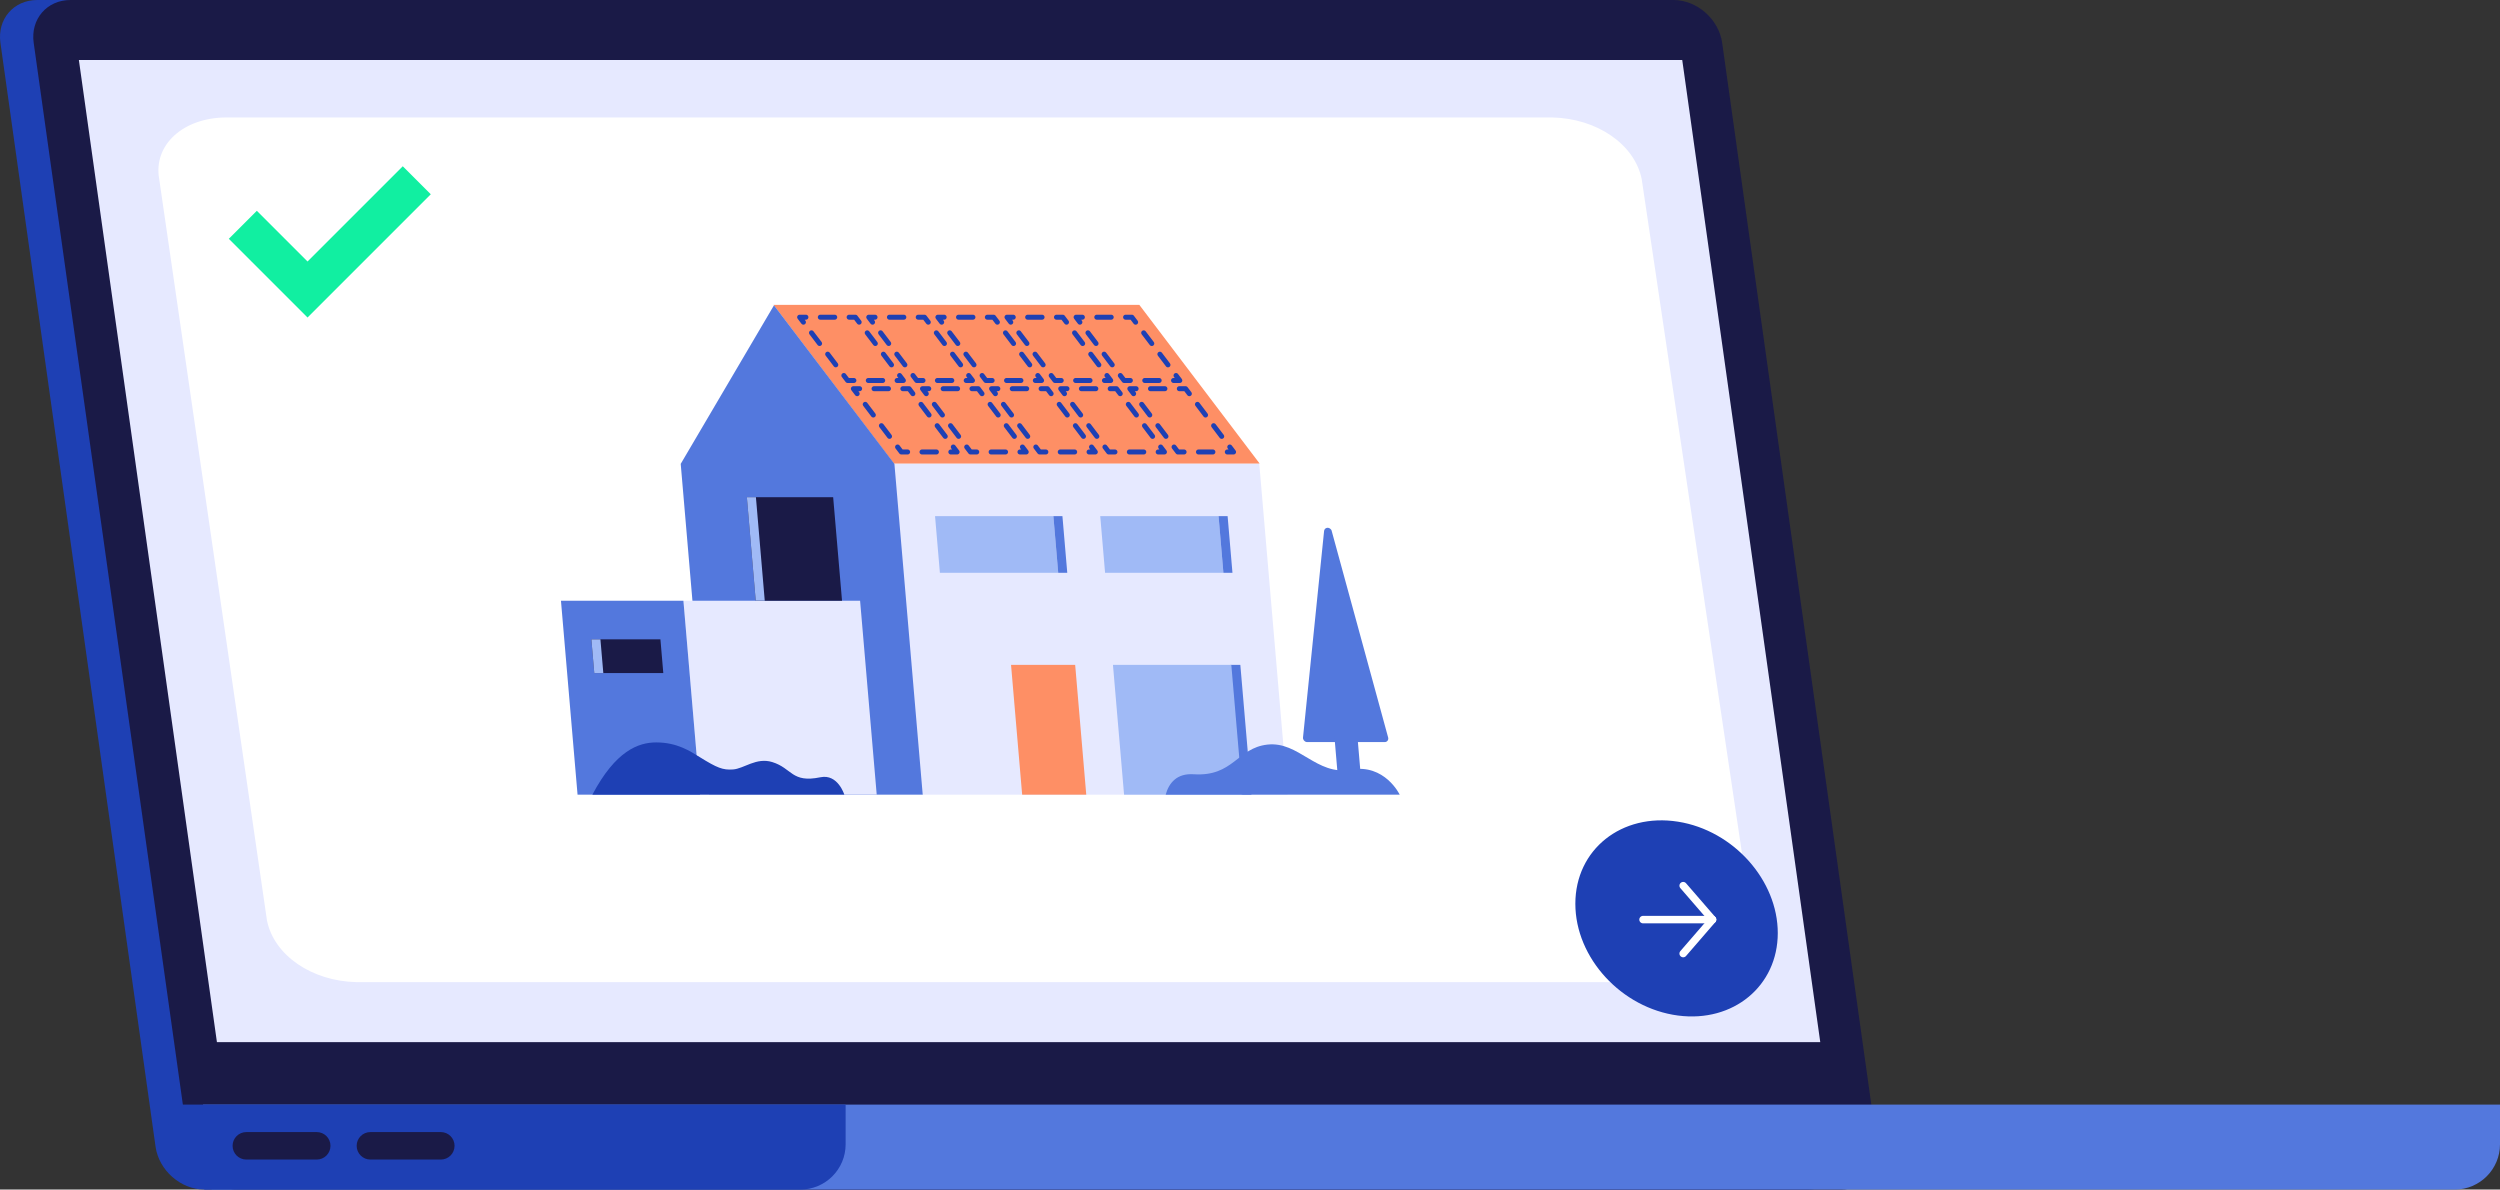 <svg viewBox="0 0 1000.38 476" xmlns="http://www.w3.org/2000/svg" id="Layer_2"><rect x="0" y="0" width="1000.38" height="476" fill="#333333" stroke="none"/><defs><style>.cls-1{stroke-dasharray:0 0 5.76 5.76;}.cls-1,.cls-2,.cls-3,.cls-4,.cls-5,.cls-6,.cls-7,.cls-8,.cls-9,.cls-10,.cls-11,.cls-12,.cls-13,.cls-14,.cls-15,.cls-16,.cls-17,.cls-18,.cls-19,.cls-20,.cls-21,.cls-22{fill:none;stroke-linecap:round;stroke-linejoin:round;}.cls-1,.cls-2,.cls-3,.cls-4,.cls-5,.cls-6,.cls-7,.cls-8,.cls-9,.cls-10,.cls-11,.cls-12,.cls-13,.cls-14,.cls-15,.cls-16,.cls-17,.cls-18,.cls-20,.cls-21,.cls-22{stroke:#1e40b4;stroke-width:2px;}.cls-2{stroke-dasharray:0 0 5.77 5.77;}.cls-23{fill:#e6e9ff;}.cls-24{fill:#fe8f65;}.cls-25{fill:#fff;}.cls-26{fill:#a0baf6;}.cls-27{fill:#1e40b4;}.cls-28{fill:#11efa1;}.cls-29{fill:#1a1a47;}.cls-30{fill:#5378dd;}.cls-3{stroke-dasharray:0 0 5.77 5.77;}.cls-4{stroke-dasharray:0 0 5.77 5.77;}.cls-5{stroke-dasharray:0 0 5.77 5.77;}.cls-7{stroke-dasharray:0 0 5.36 5.36;}.cls-8{stroke-dasharray:0 0 5.36 5.36;}.cls-9{stroke-dasharray:0 0 5.36 5.36;}.cls-10{stroke-dasharray:0 0 5.76 5.76;}.cls-11{stroke-dasharray:0 0 5.36 5.36;}.cls-12{stroke-dasharray:0 0 5.36 5.36;}.cls-13{stroke-dasharray:0 0 5.77 5.77;}.cls-14{stroke-dasharray:0 0 5.76 5.76;}.cls-15{stroke-dasharray:0 0 5.36 5.36;}.cls-16{stroke-dasharray:0 0 5.77 5.77;}.cls-17{stroke-dasharray:0 0 5.36 5.36;}.cls-18{stroke-dasharray:0 0 5.36 5.36;}.cls-19{stroke:#fff;stroke-width:3px;}.cls-20{stroke-dasharray:0 0 5.36 5.36;}.cls-21{stroke-dasharray:0 0 5.77 5.77;}.cls-22{stroke-dasharray:0 0 5.36 5.36;}</style></defs><g id="Layer_1-2"><g id="Artwork_7"><g id="laptop"><path d="M723.19,476H81.79c-9.46,0-18.21-7.68-19.54-17.14L.17,17.14C-1.16,7.68,5.44,0,14.9,0H656.3c9.46,0,18.21,7.68,19.54,17.14l62.06,441.73c1.34,9.46-5.25,17.14-14.71,17.14Z" class="cls-27"></path><path d="M736.48,476H95.08c-9.46,0-18.21-7.68-19.54-17.14L13.48,17.14C12.15,7.68,18.75,0,28.21,0H669.58c9.47,0,18.22,7.68,19.55,17.14l62.06,441.73c1.34,9.46-5.25,17.14-14.71,17.14Z" class="cls-29"></path><polygon points="728.38 417 86.8 417 31.56 24 673.15 24 728.38 417" class="cls-23"></polygon><path d="M90.66,47H621.14c17.91,.4,32.92,10.73,35.78,24.61l44.15,296.78c2.44,13.54-9.64,24.61-26.96,24.61H142.62c-17.91-.4-32.92-10.73-35.78-24.61L63.7,71.61c-2.44-13.59,9.62-24.61,26.96-24.61Z" class="cls-25"></path><path d="M1000.38,442H81.24l3.39,34H982.27c10,0,18.11-8.11,18.11-18.11v-15.89Z" class="cls-30"></path><path d="M338.38,442H63.38l18.42,34h238.47c10,0,18.11-8.11,18.11-18.11v-15.89Z" class="cls-27"></path><path d="M98.57,453h28.17c3.04,0,5.5,2.46,5.5,5.5h0c0,3.04-2.46,5.5-5.5,5.5h-28.17c-3.04,0-5.5-2.46-5.5-5.5h0c0-3.04,2.46-5.5,5.5-5.5Z" class="cls-29"></path><path d="M148.22,453h28.17c3.04,0,5.5,2.46,5.5,5.5h0c0,3.04-2.46,5.5-5.5,5.5h-28.17c-3.04,0-5.5-2.46-5.5-5.5h0c0-3.04,2.46-5.5,5.5-5.5Z" class="cls-29"></path></g><g id="House_with_panels"><polygon points="357.55 185.47 503.89 185.47 510.78 265.89 515.24 318 368.9 318 357.55 185.47" class="cls-23"></polygon><polygon points="309.53 122 455.91 122 504.03 185.47 357.65 185.47 309.53 122" class="cls-24"></polygon><polygon points="500.77 318 496.83 318 492.38 266.04 496.32 266.04 500.77 318" class="cls-30"></polygon><polygon points="497.16 318 449.8 318 445.35 266.04 492.71 266.04 497.16 318" class="cls-26"></polygon><polygon points="404.57 266.04 430.23 266.04 434.67 318 409.02 318 404.57 266.04" class="cls-24"></polygon><polygon points="440.26 206.52 487.61 206.52 489.55 229.21 442.2 229.21 440.26 206.52" class="cls-26"></polygon><polygon points="487.61 206.52 491.23 206.52 493.17 229.21 489.55 229.21 487.61 206.52" class="cls-30"></polygon><polygon points="374.16 206.52 421.51 206.52 423.45 229.21 376.1 229.21 374.16 206.52" class="cls-26"></polygon><polygon points="421.51 206.52 425.13 206.52 427.07 229.21 423.45 229.21 421.51 206.52" class="cls-30"></polygon><g><polyline points="432.12 128.92 430.61 126.93 433.11 126.93" class="cls-6"></polyline><line y2="126.93" x2="447.53" y1="126.93" x1="438.88" class="cls-21"></line><polyline points="450.41 126.93 452.91 126.93 454.42 128.93" class="cls-6"></polyline><line y2="148.13" x2="468.98" y1="133.19" x1="457.65" class="cls-22"></line><polyline points="470.59 150.26 472.1 152.25 469.6 152.25" class="cls-6"></polyline><line y2="152.25" x2="455.19" y1="152.25" x1="463.84" class="cls-1"></line><polyline points="452.31 152.25 449.81 152.25 448.3 150.26" class="cls-6"></polyline><line y2="131.06" x2="433.74" y1="145.99" x1="445.06" class="cls-15"></line></g><g><polyline points="404.46 128.92 402.95 126.93 405.45 126.93" class="cls-6"></polyline><line y2="126.93" x2="419.87" y1="126.93" x1="411.22" class="cls-1"></line><polyline points="422.75 126.93 425.25 126.93 426.76 128.92" class="cls-6"></polyline><line y2="148.13" x2="441.32" y1="133.19" x1="429.99" class="cls-15"></line><polyline points="442.94 150.26 444.45 152.25 441.95 152.25" class="cls-6"></polyline><line y2="152.25" x2="427.54" y1="152.25" x1="436.18" class="cls-10"></line><polyline points="424.65 152.25 422.15 152.25 420.64 150.26" class="cls-6"></polyline><line y2="131.06" x2="406.08" y1="145.99" x1="417.41" class="cls-17"></line></g><g><polyline points="376.81 128.92 375.3 126.93 377.8 126.93" class="cls-6"></polyline><line y2="126.93" x2="392.21" y1="126.93" x1="383.56" class="cls-10"></line><polyline points="395.09 126.93 397.59 126.93 399.1 128.92" class="cls-6"></polyline><line y2="148.13" x2="413.66" y1="133.19" x1="402.34" class="cls-17"></line><polyline points="415.28 150.26 416.79 152.25 414.29 152.25" class="cls-6"></polyline><line y2="152.25" x2="399.88" y1="152.25" x1="408.53" class="cls-1"></line><polyline points="397 152.25 394.5 152.25 392.99 150.26" class="cls-6"></polyline><line y2="131.06" x2="378.42" y1="145.99" x1="389.75" class="cls-15"></line></g><g><polyline points="349.15 128.92 347.64 126.93 350.14 126.93" class="cls-6"></polyline><line y2="126.93" x2="364.55" y1="126.93" x1="355.91" class="cls-14"></line><polyline points="367.43 126.93 369.93 126.93 371.45 128.92" class="cls-6"></polyline><line y2="148.13" x2="386.01" y1="133.19" x1="374.68" class="cls-15"></line><polyline points="387.62 150.26 389.13 152.25 386.63 152.25" class="cls-6"></polyline><line y2="152.25" x2="372.22" y1="152.25" x1="380.87" class="cls-10"></line><polyline points="369.34 152.25 366.84 152.25 365.33 150.26" class="cls-6"></polyline><line y2="131.06" x2="350.77" y1="145.99" x1="362.09" class="cls-8"></line></g><g><polyline points="321.49 128.92 319.98 126.93 322.48 126.93" class="cls-6"></polyline><line y2="126.93" x2="336.9" y1="126.93" x1="328.25" class="cls-14"></line><polyline points="339.78 126.93 342.28 126.93 343.79 128.92" class="cls-6"></polyline><line y2="148.13" x2="358.35" y1="133.19" x1="347.02" class="cls-8"></line><polyline points="359.97 150.26 361.48 152.25 358.98 152.25" class="cls-6"></polyline><line y2="152.25" x2="344.57" y1="152.25" x1="353.21" class="cls-14"></line><polyline points="341.68 152.25 339.18 152.25 337.67 150.26" class="cls-6"></polyline><line y2="131.06" x2="323.11" y1="145.99" x1="334.44" class="cls-8"></line></g><g><polyline points="453.62 157.54 452.11 155.54 454.61 155.54" class="cls-6"></polyline><line y2="155.54" x2="469.03" y1="155.54" x1="460.37" class="cls-5"></line><polyline points="471.91 155.54 474.41 155.54 475.92 157.54" class="cls-6"></polyline><line y2="176.74" x2="490.48" y1="161.8" x1="479.16" class="cls-12"></line><polyline points="492.1 178.87 493.61 180.86 491.11 180.86" class="cls-6"></polyline><line y2="180.86" x2="476.69" y1="180.86" x1="485.34" class="cls-5"></line><polyline points="473.81 180.86 471.31 180.86 469.8 178.87" class="cls-6"></polyline><line y2="159.67" x2="455.24" y1="174.61" x1="466.56" class="cls-12"></line></g><g><polyline points="425.96 157.54 424.45 155.54 426.95 155.54" class="cls-6"></polyline><line y2="155.54" x2="441.37" y1="155.54" x1="432.72" class="cls-2"></line><polyline points="444.25 155.54 446.75 155.54 448.26 157.54" class="cls-6"></polyline><line y2="176.74" x2="462.82" y1="161.8" x1="451.5" class="cls-9"></line><polyline points="464.44 178.87 465.95 180.86 463.45 180.86" class="cls-6"></polyline><line y2="180.86" x2="449.04" y1="180.86" x1="457.68" class="cls-4"></line><polyline points="446.15 180.86 443.65 180.86 442.14 178.87" class="cls-6"></polyline><line y2="159.67" x2="427.58" y1="174.61" x1="438.91" class="cls-20"></line></g><g><polyline points="398.31 157.54 396.79 155.54 399.29 155.54" class="cls-6"></polyline><line y2="155.54" x2="413.71" y1="155.54" x1="405.06" class="cls-5"></line><polyline points="416.6 155.54 419.1 155.54 420.61 157.54" class="cls-6"></polyline><line y2="176.74" x2="435.17" y1="161.8" x1="423.84" class="cls-18"></line><polyline points="436.78 178.87 438.29 180.86 435.79 180.86" class="cls-6"></polyline><line y2="180.86" x2="421.38" y1="180.86" x1="430.03" class="cls-16"></line><polyline points="418.5 180.86 416 180.86 414.49 178.87" class="cls-6"></polyline><line y2="159.67" x2="399.92" y1="174.61" x1="411.25" class="cls-12"></line></g><g><polyline points="370.65 157.54 369.14 155.54 371.64 155.54" class="cls-6"></polyline><line y2="155.54" x2="386.06" y1="155.54" x1="377.41" class="cls-3"></line><polyline points="388.94 155.54 391.44 155.54 392.95 157.54" class="cls-6"></polyline><line y2="176.74" x2="407.51" y1="161.8" x1="396.19" class="cls-9"></line><polyline points="409.13 178.87 410.64 180.86 408.14 180.86" class="cls-6"></polyline><line y2="180.86" x2="393.72" y1="180.86" x1="402.37" class="cls-4"></line><polyline points="390.84 180.86 388.34 180.86 386.83 178.87" class="cls-6"></polyline><line y2="159.67" x2="372.27" y1="174.61" x1="383.59" class="cls-11"></line></g><g><polyline points="342.99 157.54 341.48 155.54 343.98 155.54" class="cls-6"></polyline><line y2="155.54" x2="358.4" y1="155.54" x1="349.75" class="cls-3"></line><polyline points="361.28 155.54 363.78 155.54 365.29 157.54" class="cls-6"></polyline><line y2="176.74" x2="379.85" y1="161.8" x1="368.53" class="cls-7"></line><polyline points="381.47 178.87 382.98 180.86 380.48 180.86" class="cls-6"></polyline><line y2="180.86" x2="366.07" y1="180.86" x1="374.71" class="cls-13"></line><polyline points="363.18 180.86 360.68 180.86 359.17 178.87" class="cls-6"></polyline><line y2="159.67" x2="344.61" y1="174.61" x1="355.94" class="cls-11"></line></g><polygon points="309.71 122.17 272.39 185.62 283.73 318 326.48 318 369.23 318 357.9 185.62 309.71 122.17" class="cls-30"></polygon><polygon points="273.47 240.39 344.17 240.39 350.82 318 280.11 318 273.47 240.39" class="cls-23"></polygon><polygon points="224.47 240.39 273.47 240.39 280.11 318 231.11 318 224.47 240.39" class="cls-30"></polygon><path d="M237.03,318c9.34-17.63,18.44-20.92,25.58-20.92,8.38,0,13.65,3.56,17.41,5.89,6.9,4.28,9.19,5.22,13.29,4.93,4.37-.3,9.32-4.93,15.7-2.96,8.07,2.5,7.67,8.48,19.29,6.08,6.98-1.45,9.56,6.98,9.56,6.98h-100.82Z" class="cls-27"></path><polygon points="298.86 198.95 333.39 198.95 336.94 240.39 302.41 240.39 298.86 198.95" class="cls-29"></polygon><polygon points="298.86 198.95 302.48 198.95 306.02 240.39 302.41 240.39 298.86 198.95" class="cls-26"></polygon><polygon points="236.64 255.84 264.27 255.84 265.42 269.33 237.8 269.33 236.64 255.84" class="cls-29"></polygon><polygon points="236.64 255.84 240.26 255.84 241.42 269.33 237.8 269.33 236.64 255.84" class="cls-26"></polygon><path d="M532.89,212.45c-.23-.84-1.09-1.39-1.92-1.23-.61,.12-1.06,.61-1.13,1.23l-3.9,38.19-4.54,44.47c-.08,.84,.54,1.65,1.4,1.81,.09,.02,.19,.03,.28,.03h31.02c.86,0,1.49-.7,1.42-1.55,0-.09-.02-.19-.05-.28l-12.15-44.47-10.44-38.19Z" class="cls-30"></path><path d="M466.44,318h93.66s-5.96-12.52-19.64-10.02c-13.68,2.49-20.67-11.44-33.31-10.03-12.12,1.35-13.57,12.9-29.49,11.87-6.67-.44-9.88,3.36-11.22,8.19Z" class="cls-30"></path><polygon points="544.83 314.05 535.62 314.05 533.12 284.78 542.33 284.78 544.83 314.05" class="cls-30"></polygon></g><polygon points="123.06 127.06 91.56 95.56 102.77 84.35 123.06 104.64 161.17 66.53 172.38 77.74 123.06 127.06" class="cls-28"></polygon><path d="M711.38,373.36c0,21.11-17.72,35.91-39.91,33.01-22.54-2.95-41.09-22.99-41.09-44.73s18.55-36.42,41.09-32.84c22.18,3.52,39.91,23.45,39.91,44.56Z" class="cls-27"></path><g><g><line y2="367.98" x2="685.2" y1="367.98" x1="657.47" class="cls-19"></line><polygon points="685.02 368.08 685.01 368.05 685.2 367.98 685.01 367.92 685.02 367.89 685.28 367.98 685.02 368.08" class="cls-25"></polygon></g><line y2="381.57" x2="673.53" y1="367.98" x1="685.28" class="cls-19"></line><line y2="354.4" x2="673.53" y1="367.98" x1="685.28" class="cls-19"></line></g></g></g></svg>